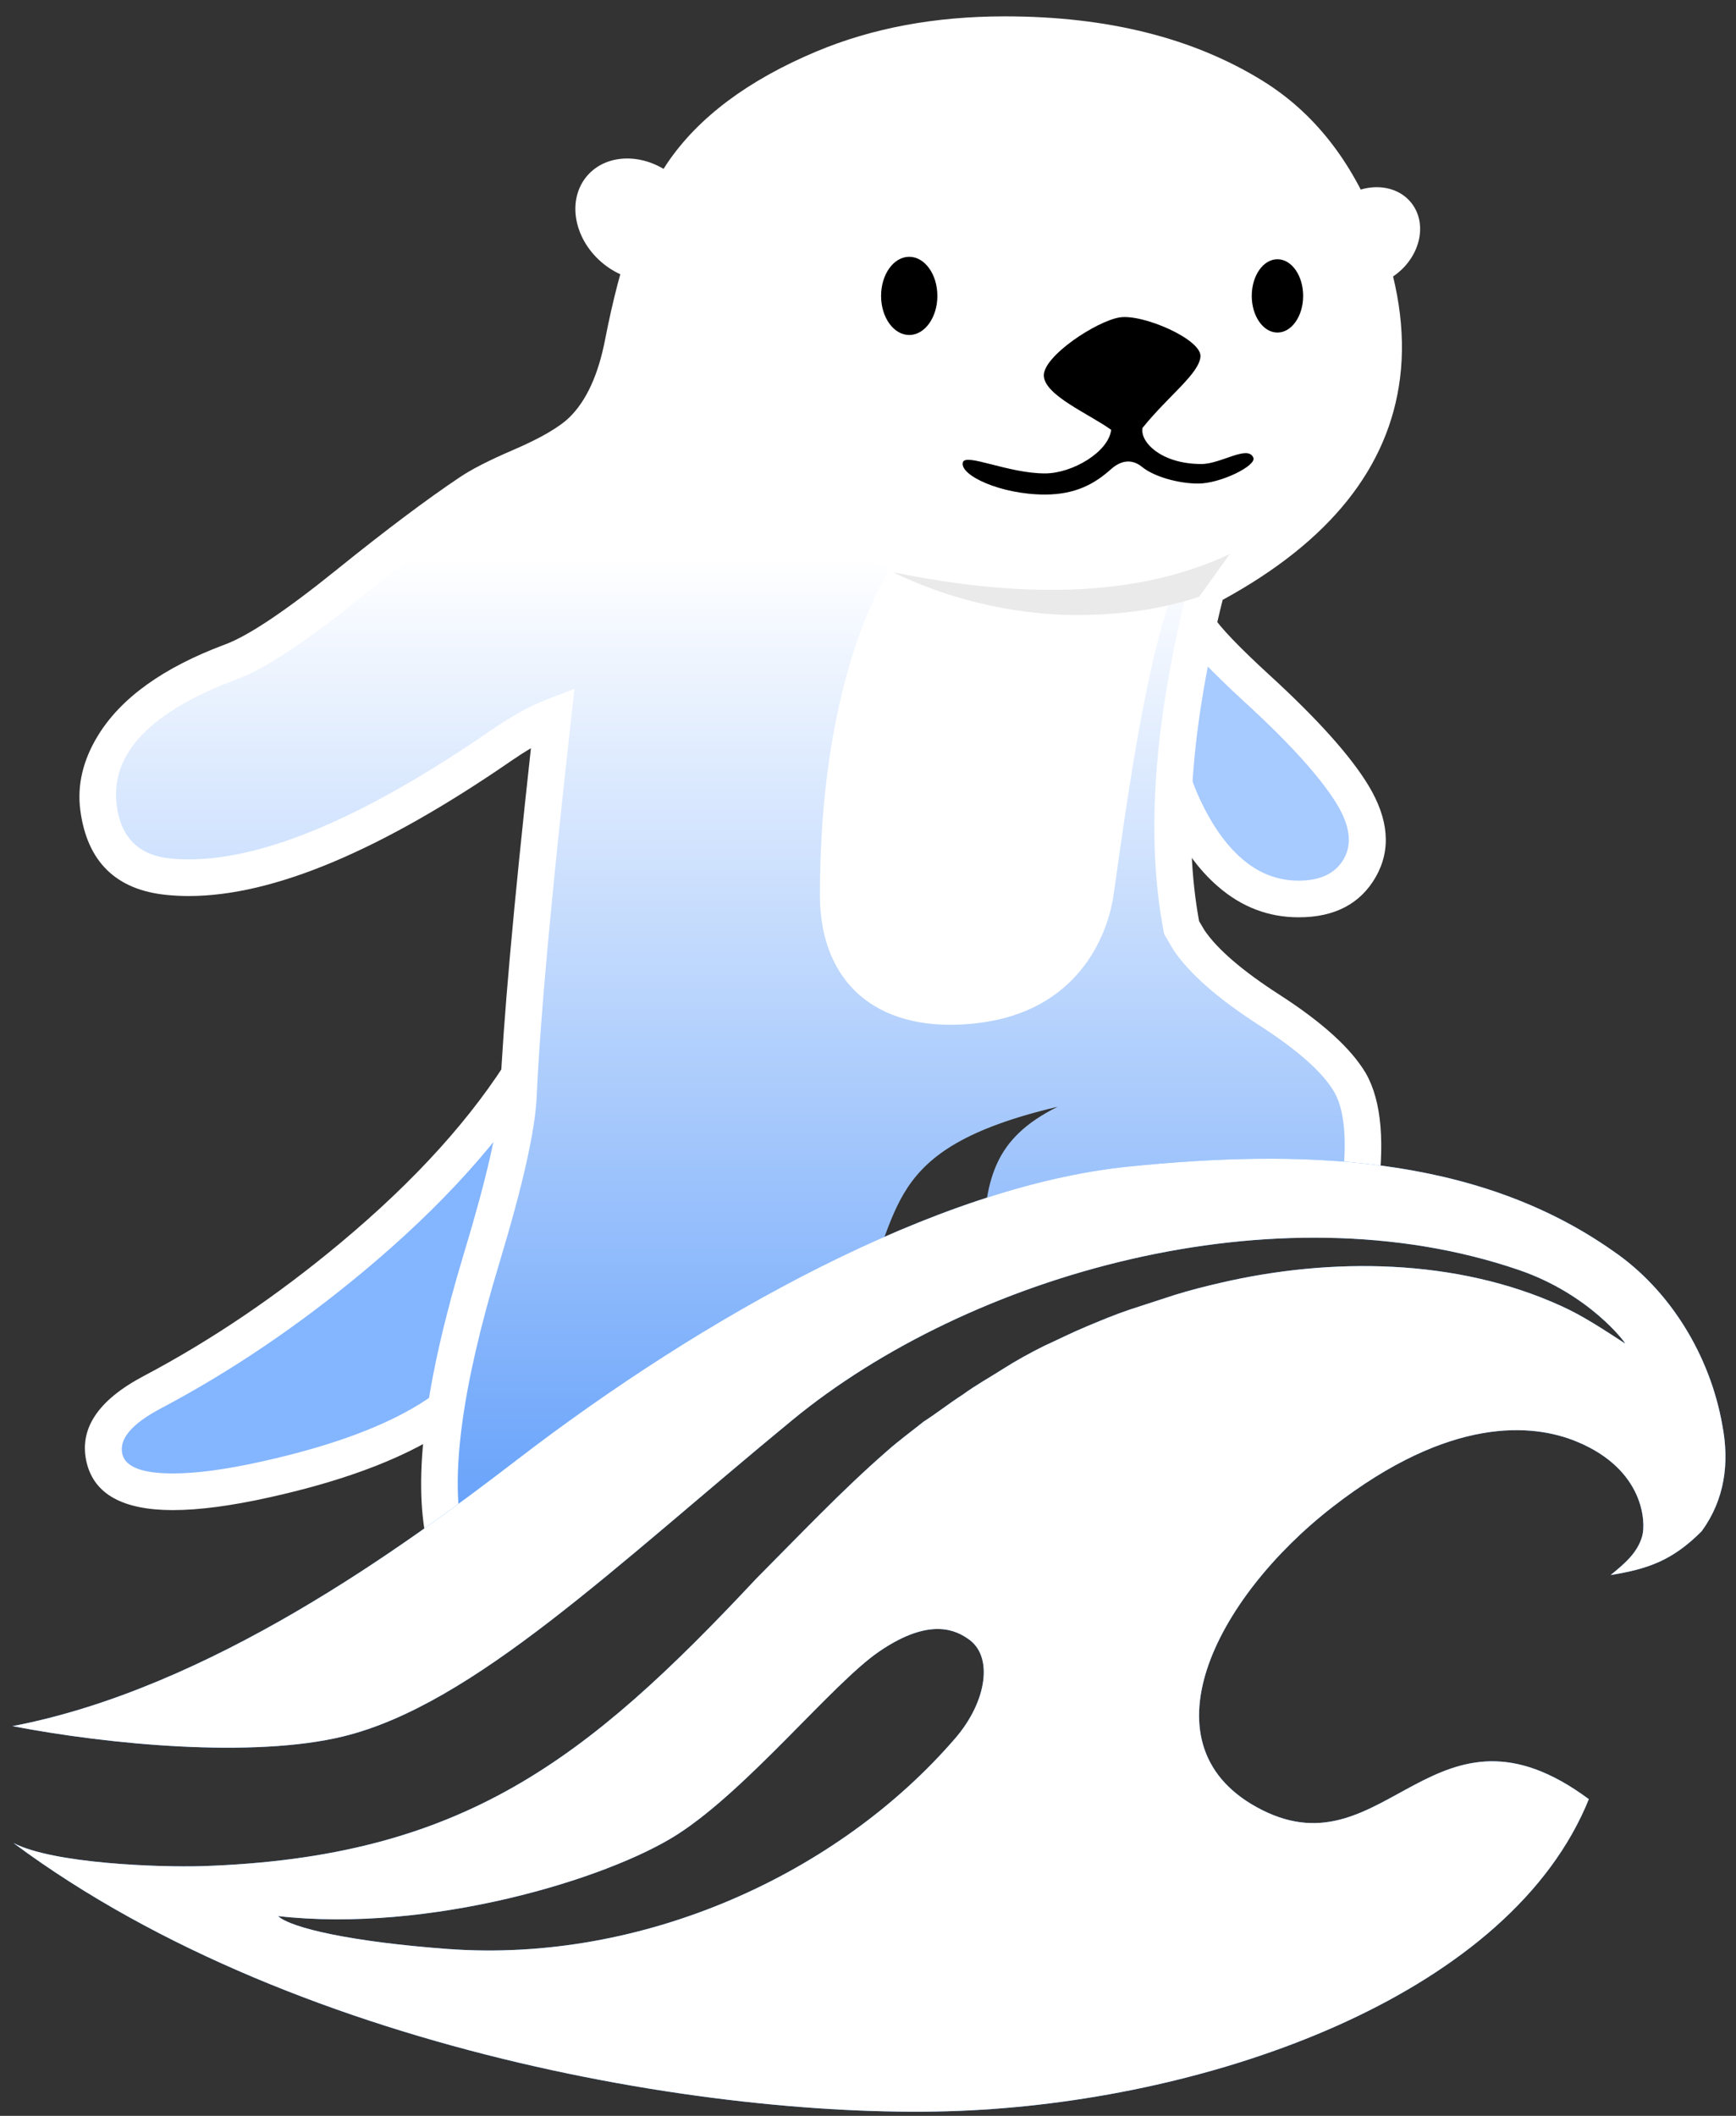 <!--
 Licensed to the Apache Software Foundation (ASF) under one
 or more contributor license agreements.  See the NOTICE file
 distributed with this work for additional information
 regarding copyright ownership.  The ASF licenses this file
 to you under the Apache License, Version 2.0 (the
 "License"); you may not use this file except in compliance
 with the License.  You may obtain a copy of the License at

      http://www.apache.org/licenses/LICENSE-2.0

 Unless required by applicable law or agreed to in writing, software
 distributed under the License is distributed on an "AS IS" BASIS,
 WITHOUT WARRANTIES OR CONDITIONS OF ANY KIND, either express or implied.
 See the License for the specific language governing permissions and
 limitations under the License.
-->

<svg width="142" height="173" xmlns="http://www.w3.org/2000/svg" xmlns:xlink="http://www.w3.org/1999/xlink" xml:space="preserve" overflow="hidden"><rect width="100%" height="100%" fill="#333333" stroke="none"/><defs><clipPath id="clip0"><rect x="630" y="305" width="142" height="173"/></clipPath><clipPath id="clip1"><rect x="630" y="305" width="142" height="173"/></clipPath><clipPath id="clip2"><rect x="631" y="306" width="141" height="172"/></clipPath><clipPath id="clip3"><rect x="631" y="306" width="141" height="172"/></clipPath><clipPath id="clip4"><rect x="631" y="306" width="404" height="172"/></clipPath><linearGradient x1="59.459" y1="1.498" x2="59.459" y2="126.831" gradientUnits="userSpaceOnUse" spreadMethod="pad" id="fill5"><stop offset="0" stop-color="#FFFFFF" stop-opacity="1"/><stop offset="0.043" stop-color="#FFFFFF" stop-opacity="1"/><stop offset="0.34" stop-color="#FFFFFF" stop-opacity="1"/><stop offset="1" stop-color="#5F9DFA" stop-opacity="1"/></linearGradient></defs><g clip-path="url(#clip0)" transform="translate(-630 -305)"><g clip-path="url(#clip1)"><g clip-path="url(#clip2)"><g clip-path="url(#clip3)"><g clip-path="url(#clip4)"><path d="M53.181 21.992C53.181 25.029 51.122 27.49 48.582 27.49 46.043 27.49 43.984 25.029 43.984 21.992 43.984 18.956 46.043 16.494 48.582 16.494 51.122 16.494 53.181 18.956 53.181 21.992Z" fill="#FFFFFF" fill-rule="nonzero" fill-opacity="1" transform="matrix(0.654 -0.756 0.758 0.653 633.76 345.324)"/><path d="M113.942 21.742C113.942 23.84 111.928 25.54 109.444 25.54 106.96 25.54 104.946 23.84 104.946 21.742 104.946 19.644 106.96 17.944 109.444 17.944 111.928 17.944 113.942 19.644 113.942 21.742Z" fill="#FFFFFF" fill-rule="nonzero" fill-opacity="1" transform="matrix(0.783 -0.623 0.623 0.782 642.679 375.571)"/><path d="M13.117 120.637C9.061 120.637 7.852 119.168 7.542 117.94 7.083 116.091 8.571 114.014 11.418 112.505 21.099 107.38 34.944 97.231 42.087 85.503L42.537 84.763 43.406 84.783C44.195 84.803 44.864 85.163 45.304 85.792 46.543 87.611 45.524 91.017 42.886 98.35 41.837 101.277 40.749 104.303 40.549 105.882 39.68 112.625 33.726 116.741 20.639 119.638 17.632 120.307 15.105 120.637 13.117 120.637Z" fill="#84B5FF" fill-rule="nonzero" fill-opacity="1" transform="matrix(1.002 0 0 1 631 306.337)"/><path d="M20.963 121.101 20.965 121.101C34.095 118.194 41.118 113.183 42.035 106.07 42.153 105.138 42.895 102.766 44.262 98.953L44.296 98.857C46.996 91.35 47.742 86.709 46.532 84.934 45.788 83.868 44.757 83.319 43.44 83.285L41.706 83.245 40.807 84.723C37.612 89.969 32.925 95.171 26.744 100.33 21.575 104.644 16.233 108.261 10.717 111.181 6.947 113.178 5.405 115.553 6.089 118.306 6.733 120.859 9.075 122.135 13.117 122.135 15.249 122.135 17.864 121.791 20.963 121.101ZM39.062 105.694C38.325 111.411 32.076 115.571 20.315 118.175L20.314 118.175C17.429 118.817 15.03 119.138 13.117 119.138 10.632 119.138 9.258 118.617 8.995 117.573 8.689 116.343 9.731 115.095 12.12 113.829 17.82 110.812 23.335 107.079 28.665 102.631 35.099 97.26 40 91.811 43.367 86.282L43.367 86.281 43.371 86.281C43.674 86.289 43.909 86.412 44.075 86.65 44.698 87.564 43.831 91.295 41.476 97.842L41.441 97.942C40.001 101.961 39.208 104.545 39.062 105.694Z" fill="#FFFFFF" fill-rule="evenodd" fill-opacity="1" transform="matrix(1.002 0 0 1 631 306.337)"/><path d="M105.013 72.167C103.035 72.167 100.997 71.388 99.429 70.029 98.65 69.36 91.906 63.116 94.014 50.409L94.644 46.603 96.752 49.84C97.79 51.448 99.669 53.166 101.657 54.994 104.334 57.452 107.361 60.239 109.429 63.656 111.207 66.603 110.557 68.65 110.018 69.61 109.109 71.208 107.251 72.167 105.023 72.167L105.013 72.167Z" fill="#A7CAFF" fill-rule="nonzero" fill-opacity="1" transform="matrix(1.002 0 0 1 631 306.337)"/><path d="M105.013 73.665 105.023 73.665C107.964 73.665 110.065 72.558 111.324 70.344 112.575 68.12 112.371 65.631 110.711 62.88 109.25 60.467 106.57 57.471 102.671 53.891L102.592 53.819C100.152 51.575 98.624 49.976 98.007 49.022L93.794 42.553 92.536 50.164C91.597 55.826 92.179 60.895 94.283 65.371 95.446 67.846 96.835 69.776 98.448 71.162 100.375 72.831 102.563 73.665 105.013 73.665ZM108.712 68.875C108.032 70.071 106.802 70.668 105.023 70.668L105.013 70.668C103.308 70.668 101.774 70.078 100.41 68.897 99.115 67.784 97.977 66.184 96.995 64.096 95.156 60.183 94.655 55.703 95.493 50.654L95.493 50.653 95.496 50.657C96.246 51.819 97.936 53.609 100.564 56.025L100.642 56.097C104.333 59.485 106.834 62.263 108.147 64.431 109.204 66.184 109.393 67.665 108.712 68.875Z" fill="#FFFFFF" fill-rule="evenodd" fill-opacity="1" transform="matrix(1.002 0 0 1 631 306.337)"/><path d="M38.301 101.604C36 109.235 33.621 117.123 35.335 124.533L35.335 124.543 35.864 126.831 37.722 125.382C45.771 119.096 58.447 112.681 68.041 107.827 68.137 107.054 68.407 106.193 68.85 105.243 72.946 97.95 70.548 92.656 85.333 89.159 80.138 91.757 79.339 95.053 79.239 101.147 79.243 101.668 79.237 102.167 79.219 102.646 88.972 99.377 102.083 98.188 108.461 98.03L109.719 98 109.899 96.752C110.568 92.286 110.339 89.159 109.21 87.181 107.612 84.464 105.074 82.826 102.626 81.247 100.259 79.719 97.801 78.13 96.053 75.513 95.983 75.393 95.653 74.834 95.464 74.514 93.695 65.234 95.553 54.405 97.522 46.703 106.492 41.957 110.908 36.593 111.807 29.38 112.566 23.286 109.759 11.818 101.318 6.563 96.223 3.397 88.641 1.498 81.028 1.498 75.624 1.498 70.499 2.458 66.223 4.256 55.045 8.961 52.148 14.985 49.87 26.713 48.491 33.816 45.235 35.214 41.459 36.843 40.09 37.432 38.671 38.041 37.353 38.94 33.377 41.608 30.26 44.125 27.513 46.343 23.856 49.3 20.969 51.627 17.883 52.766 6.904 56.872 6.814 62.946 7.044 64.714 7.443 67.741 9.801 70.059 12.778 70.348 13.297 70.398 13.847 70.428 14.406 70.428 24.266 70.428 36.054 62.287 39.93 59.609 41.808 58.321 43.197 57.631 44.136 57.272 43.486 63.086 41.688 79.699 41.319 88.24 41.149 92.186 39.77 96.732 38.322 101.537L38.301 101.604Z" fill="url(#fill5)" fill-rule="evenodd" transform="matrix(1.002 0 0 1 631 306.337)"/><path d="M33.836 124.7C32.695 119.499 33.705 111.656 36.867 101.171L36.887 101.104 36.922 100.988C38.748 94.93 39.715 90.66 39.822 88.176 40.076 82.293 40.917 72.847 42.344 59.837 41.849 60.132 41.327 60.468 40.778 60.845 30.082 68.233 21.291 71.927 14.406 71.927 13.827 71.927 13.236 71.898 12.634 71.84 8.473 71.435 6.114 69.125 5.558 64.91 5.292 62.864 5.766 60.84 6.979 58.84 8.858 55.74 12.318 53.247 17.358 51.363 19.276 50.655 22.347 48.593 26.57 45.178L26.591 45.161C30.528 41.983 33.837 39.495 36.518 37.696 37.466 37.049 38.909 36.309 40.847 35.474L40.866 35.466 40.875 35.462C43.13 34.49 44.676 33.59 45.513 32.761 46.88 31.41 47.842 29.298 48.399 26.427 49.656 19.957 51.345 15.152 53.467 12.012 55.994 8.273 60.053 5.227 65.642 2.875 70.199 0.958 75.328 0 81.028 0 89.407 0 96.434 1.764 102.109 5.291 106.253 7.87 109.353 11.812 111.41 17.115 113.143 21.585 113.771 25.735 113.294 29.565 112.381 36.889 107.554 42.937 98.813 47.71 96.224 58.086 95.582 66.843 96.888 73.979L96.988 74.148 97.322 74.715C98.38 76.281 100.419 78.039 103.439 79.988 106.96 82.259 109.314 84.403 110.502 86.422 111.801 88.698 112.094 92.216 111.381 96.974L111.022 99.468 108.496 99.528C103.331 99.656 97.868 100.193 92.107 101.137 84.482 102.388 78.615 104.08 74.506 106.213 73.355 106.811 71.431 107.792 68.735 109.156 53.967 116.627 43.937 122.429 38.645 126.563L34.934 129.456 33.836 124.715 33.836 124.7ZM36.797 124.204 36.795 124.196C35.712 119.514 36.693 112.128 39.736 102.036L39.756 101.969 39.791 101.852C41.69 95.555 42.698 91.039 42.816 88.305 43.085 82.087 44.021 71.798 45.625 57.438L45.898 54.992 43.6 55.872C42.284 56.376 40.778 57.21 39.082 58.374 28.894 65.411 20.668 68.93 14.406 68.93 13.922 68.93 13.428 68.906 12.921 68.857 10.342 68.606 8.878 67.16 8.529 64.518 7.979 60.288 11.272 56.838 18.407 54.17 20.627 53.351 23.976 51.13 28.455 47.508L28.474 47.493C32.342 44.37 35.58 41.934 38.188 40.185 38.989 39.638 40.271 38.985 42.032 38.227L42.051 38.219 42.062 38.214C44.663 37.093 46.516 35.985 47.621 34.892 49.426 33.106 50.666 30.475 51.341 26.998 52.52 20.928 54.056 16.492 55.95 13.69 58.145 10.443 61.763 7.759 66.805 5.637 70.989 3.877 75.73 2.997 81.028 2.997 88.837 2.997 95.337 4.61 100.527 7.836 104.103 10.062 106.8 13.517 108.615 18.199 110.167 22.199 110.735 25.864 110.32 29.195 109.515 35.649 105.016 41.043 96.821 45.378L96.234 45.688 96.07 46.332C93.205 57.543 92.512 67.031 93.992 74.795L94.041 75.052 94.409 75.675 94.783 76.31 94.807 76.345C96.089 78.265 98.424 80.318 101.814 82.506 104.937 84.52 106.971 86.332 107.918 87.941 108.861 89.594 109.027 92.457 108.417 96.529L108.417 96.532C103.115 96.664 97.516 97.213 91.622 98.18 83.682 99.482 77.516 101.273 73.125 103.554 71.983 104.146 70.069 105.122 67.382 106.482 52.44 114.041 42.246 119.948 36.8 124.202L36.797 124.204Z" fill="#FFFFFF" fill-rule="evenodd" fill-opacity="1" transform="matrix(1.002 0 0 1 631 306.337)"/><path d="M110.288 28.971C109.289 28.371 106.991 28.111 105.992 27.911 105.393 27.811 104.694 27.711 104.094 27.611L102.496 27.611C100.398 27.611 86.912 29.41 83.415 29.51 81.717 29.51 79.619 28.91 78.021 28.61 76.522 28.411 75.024 28.211 73.525 28.111L71.427 28.111C65.833 28.111 60.439 29.709 56.742 34.505 56.542 34.704 56.443 34.904 56.243 35.104 57.042 35.504 63.336 41.497 67.831 43.595 81.717 50.089 97.591 48.3 106.362 38.57 110.098 34.435 109.878 31.718 110.288 28.971Z" fill="#FFFFFF" fill-rule="nonzero" fill-opacity="1" transform="matrix(1.002 0 0 1 631 306.337)"/><path d="M78.92 82.303C70.928 83.302 65.933 79.306 65.933 71.814 65.933 64.321 66.932 52.334 72.426 43.842 79.259 37.708 96.432 41.185 95.902 44.342 92.906 49.836 91.118 63.35 89.909 71.814 89.409 75.31 86.912 81.304 78.92 82.303Z" fill="#FFFFFF" fill-rule="nonzero" fill-opacity="1" transform="matrix(1.002 0 0 1 631 306.337)"/><path d="M92.306 33.606C94.404 31.009 96.901 29.21 97.001 27.812 97.101 26.413 92.306 24.316 90.408 24.615 88.51 24.915 84.114 27.812 84.214 29.41 84.314 31.009 87.911 32.507 89.709 33.806 89.509 35.604 86.562 37.372 84.304 37.372 81.287 37.372 77.811 35.674 77.601 36.473 77.331 37.522 80.698 39.1 84.304 39.1 86.822 39.1 88.39 38.201 89.689 37.032 90.897 35.954 91.817 36.503 92.236 36.843 93.215 37.642 95.203 38.201 96.811 38.201 98.65 38.201 101.597 36.733 101.317 36.084 100.867 35.015 98.69 36.603 97.071 36.603 93.705 36.603 91.986 34.705 92.286 33.606L92.306 33.606Z" fill="#000000" fill-rule="nonzero" fill-opacity="1" transform="matrix(1.002 0 0 1 631 306.337)"/><path d="M75.523 22.856C75.523 24.622 74.495 26.053 73.225 26.053 71.957 26.053 70.928 24.622 70.928 22.856 70.928 21.091 71.957 19.66 73.225 19.66 74.495 19.66 75.523 21.091 75.523 22.856Z" fill="#000000" fill-rule="nonzero" fill-opacity="1" transform="matrix(1.002 0 0 1 631 306.337)"/><path d="M105.383 22.857C105.383 24.512 104.444 25.854 103.285 25.854 102.126 25.854 101.187 24.512 101.187 22.857 101.187 21.201 102.126 19.86 103.285 19.86 104.444 19.86 105.383 21.201 105.383 22.857Z" fill="#000000" fill-rule="nonzero" fill-opacity="1" transform="matrix(1.002 0 0 1 631 306.337)"/><path d="M1.13387e-05 139.794C7.887 141.318 19.687 142.433 27.019 140.641 37.66 138.041 49.242 126.677 63.678 114.776 78.114 102.874 103.141 95.683 123.007 102.506 128.743 104.478 131.676 108.422 131.676 108.521 129.992 107.426 128.209 106.231 126.424 105.434 117.904 101.55 107.698 101.45 98.683 103.541 97.395 103.84 96.206 104.139 94.918 104.537 93.729 104.936 92.441 105.334 91.252 105.733 90.063 106.131 88.874 106.629 87.685 107.127 86.496 107.625 85.307 108.222 84.217 108.72 83.028 109.318 81.938 109.916 80.848 110.613 79.758 111.31 78.669 111.907 77.579 112.704 76.489 113.401 75.498 114.198 74.408 114.895 73.418 115.692 72.328 116.489 71.436 117.286 67.671 120.572 64.203 124.257 60.735 127.743 46.864 142.583 36.758 150.55 15.456 151.248 11.989 151.347 3.369 151.048 0.099 149.355 23.779 166.984 60.141 172.362 79.065 171.167 98.98 169.972 122.362 161.506 128.704 145.77 116.121 136.408 112.157 151.746 102.051 146.666 91.945 141.587 98.187 129.337 107.798 121.867 117.409 114.397 124.156 115.065 127.703 116.529 133.241 118.809 133.37 123.162 133.063 124.257 132.677 125.652 131.577 126.548 130.487 127.444 133.558 126.946 135.54 126.249 137.918 123.859 139.801 121.269 140.196 118.282 139.602 115.194 138.611 109.517 135.342 104.139 130.685 100.952 119.391 92.984 104.994 92.636 91.113 94.05 75.478 95.644 56.416 106.31 41.177 118.042 31.953 125.144 16.15 136.717 0 139.804L1.13387e-05 139.794ZM76.984 140.79C67.473 151.845 51.551 159.195 35.569 158.02 27.841 157.452 22.788 156.327 21.698 155.331 33.984 156.725 48.549 152.343 54.295 148.658 60.042 144.973 66.977 136.308 70.742 133.719 74.507 131.129 76.687 131.727 77.975 132.623 80.155 134.018 79.561 137.802 76.984 140.79Z" fill="#479AFF" fill-rule="nonzero" fill-opacity="1" transform="matrix(1.002 0 0 1 631 306.337)"/><path d="M1.13387e-05 139.794C7.887 141.318 19.687 142.433 27.019 140.641 37.66 138.041 49.242 126.677 63.678 114.776 78.114 102.874 103.141 95.683 123.007 102.506 128.743 104.478 131.676 108.422 131.676 108.521 129.992 107.426 128.209 106.231 126.424 105.434 117.904 101.55 107.698 101.45 98.683 103.541 97.395 103.84 96.206 104.139 94.918 104.537 93.729 104.936 92.441 105.334 91.252 105.733 90.063 106.131 88.874 106.629 87.685 107.127 86.496 107.625 85.307 108.222 84.217 108.72 83.028 109.318 81.938 109.916 80.848 110.613 79.758 111.31 78.669 111.907 77.579 112.704 76.489 113.401 75.498 114.198 74.408 114.895 73.418 115.692 72.328 116.489 71.436 117.286 67.671 120.572 64.203 124.257 60.735 127.743 46.864 142.583 36.758 150.55 15.456 151.248 11.989 151.347 3.369 151.048 0.099 149.355 23.779 166.984 60.141 172.362 79.065 171.167 98.98 169.972 122.362 161.506 128.704 145.77 116.121 136.408 112.157 151.746 102.051 146.666 91.945 141.587 98.187 129.337 107.798 121.867 117.409 114.397 124.156 115.065 127.703 116.529 133.241 118.809 133.37 123.162 133.063 124.257 132.677 125.652 131.577 126.548 130.487 127.444 133.558 126.946 135.54 126.249 137.918 123.859 139.801 121.269 140.196 118.282 139.602 115.194 138.611 109.517 135.342 104.139 130.685 100.952 119.391 92.984 104.994 92.636 91.113 94.05 75.478 95.644 56.416 106.31 41.177 118.042 31.953 125.144 16.15 136.717 0 139.804L1.13387e-05 139.794ZM76.984 140.79C67.473 151.845 51.551 159.195 35.569 158.02 27.841 157.452 22.788 156.327 21.698 155.331 33.984 156.725 48.549 152.343 54.295 148.658 60.042 144.973 66.977 136.308 70.742 133.719 74.507 131.129 76.687 131.727 77.975 132.623 80.155 134.018 79.561 137.802 76.984 140.79Z" fill="#FFFFFF" fill-rule="nonzero" fill-opacity="1" transform="matrix(1.002 0 0 1 631 306.337)"/><path d="M71.927 45.454C75.923 47.452 81.417 48.95 86.912 48.95 90.574 48.95 93.904 48.451 96.901 47.452L99.399 43.955C92.406 47.285 83.249 47.785 71.927 45.454Z" fill="#EAEAEA" fill-rule="nonzero" fill-opacity="1" transform="matrix(1.002 0 0 1 631 306.337)"/></g></g></g></g></g></svg>